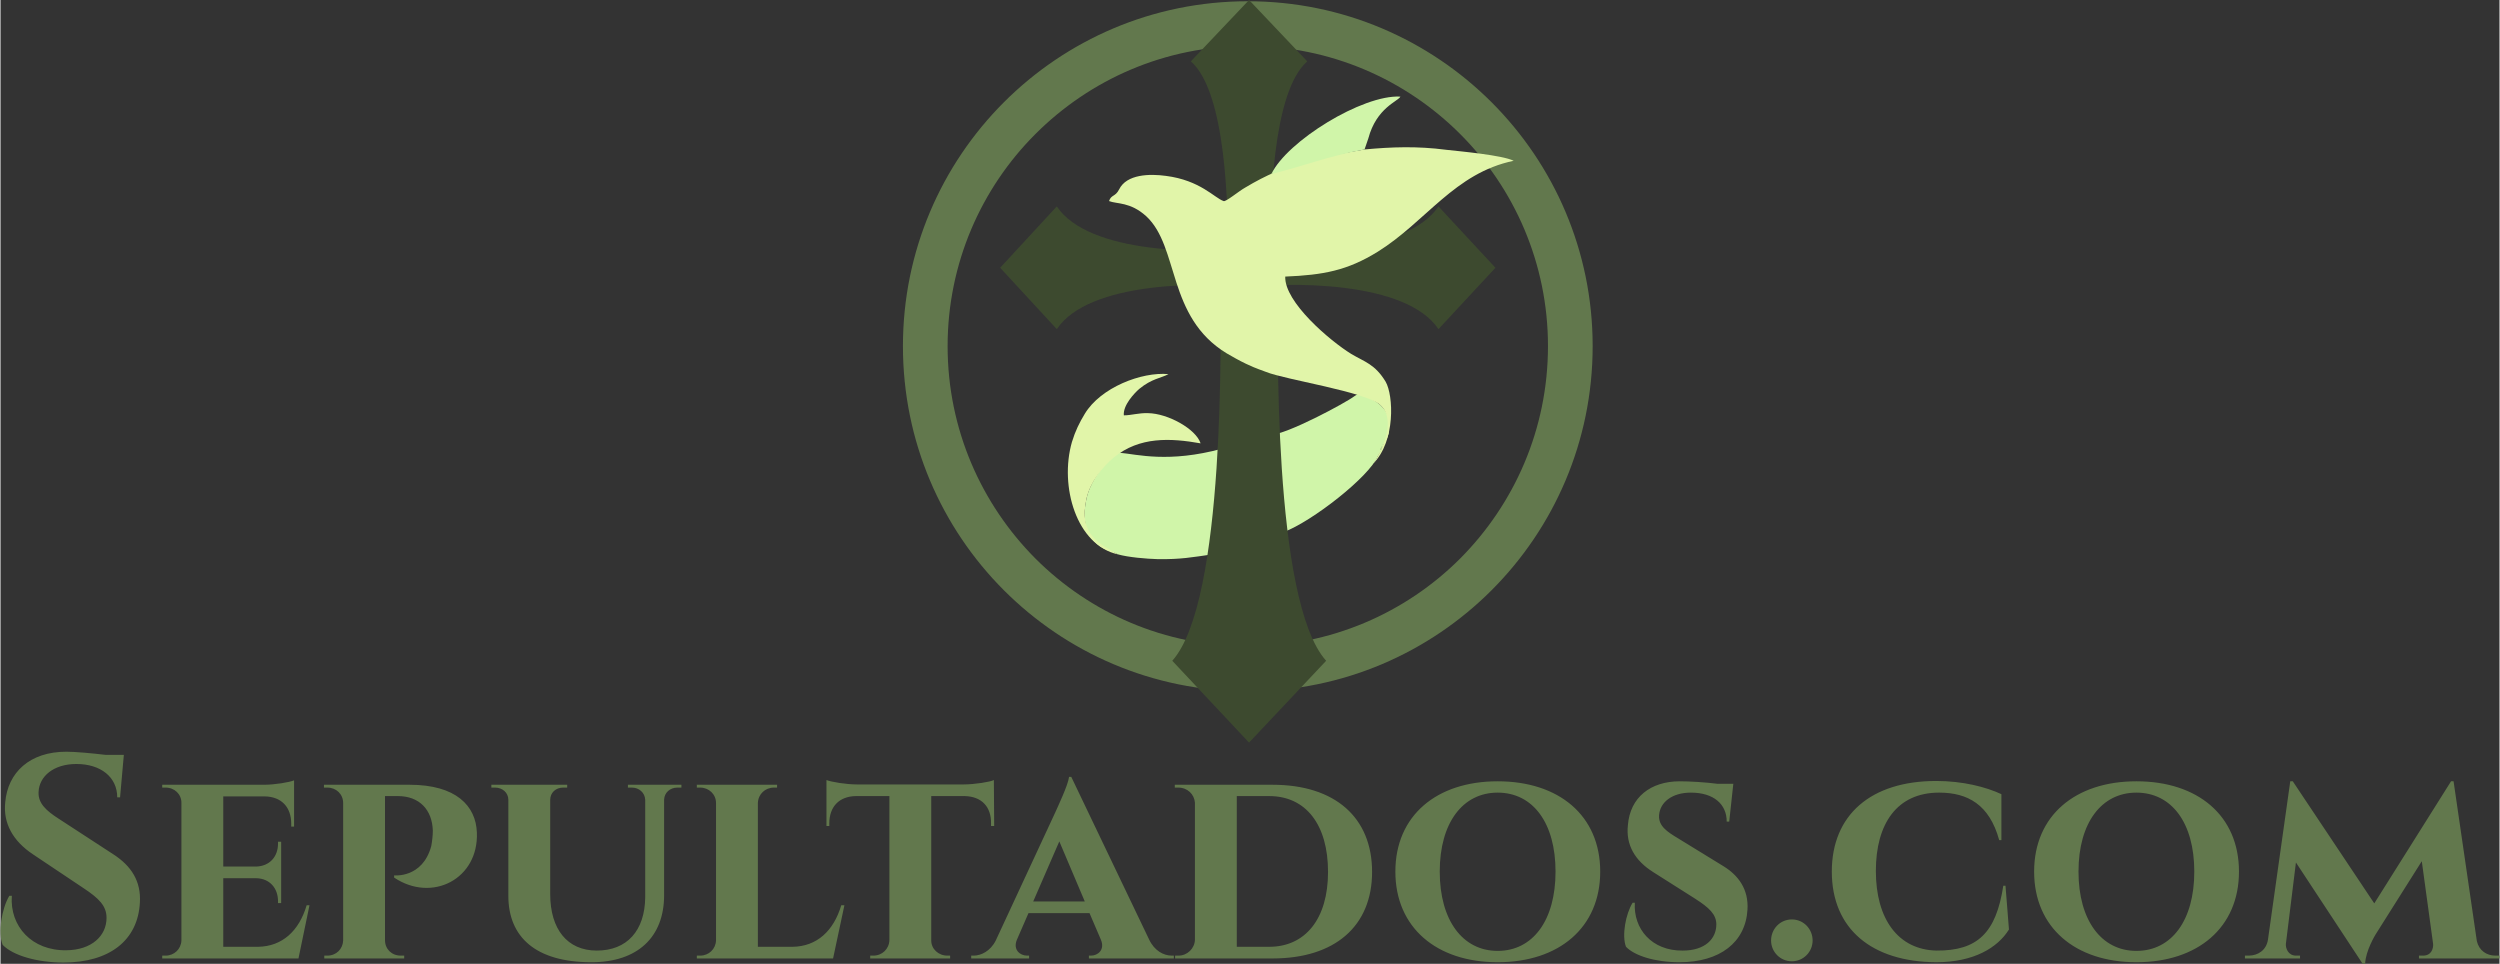 <?xml version="1.0" encoding="UTF-8"?>
<svg xmlns="http://www.w3.org/2000/svg" xmlns:xlink="http://www.w3.org/1999/xlink" xmlns:xodm="http://www.corel.com/coreldraw/odm/2003" xml:space="preserve" width="511px" height="197px" version="1.1" style="shape-rendering:geometricPrecision; text-rendering:geometricPrecision; image-rendering:optimizeQuality; fill-rule:evenodd; clip-rule:evenodd" viewBox="0 0 79.42 30.63">
 <rect x="0" y="0" width="79.42" height="30.63" fill="#333333" stroke="none"/>
 <defs>
  <style type="text/css">
   
    .fil4 {fill:#3D4A2F}
    .fil0 {fill:#62784D}
    .fil2 {fill:#D0F5A9}
    .fil3 {fill:#E1F5A9}
    .fil1 {fill:#62784D;fill-rule:nonzero}
   
  </style>
 </defs>
 <g id="Layer_x0020_1">
  <g>
   <path class="fil0" d="M39.64 0.04c6.05,0 10.96,4.91 10.96,10.96 0,6.06 -4.91,10.97 -10.96,10.97 -6.06,0 -10.96,-4.91 -10.96,-10.97 0,-6.05 4.9,-10.96 10.96,-10.96zm6.75 4.22c-1.73,-1.73 -4.12,-2.8 -6.75,-2.8 -2.64,0 -5.02,1.07 -6.75,2.8 -1.72,1.72 -2.79,4.11 -2.79,6.74 0,2.64 1.07,5.02 2.79,6.75 1.73,1.73 4.11,2.79 6.75,2.79 2.63,0 5.02,-1.06 6.75,-2.79 1.72,-1.73 2.79,-4.11 2.79,-6.75 0,-2.63 -1.07,-5.02 -2.79,-6.74z"></path>
  </g>
  <path class="fil1" d="M1.85 26.02c-0.39,-0.25 -0.66,-0.49 -0.64,-0.85 0.02,-0.5 0.48,-0.89 1.2,-0.89 0.78,0 1.3,0.42 1.3,1.06l0.09 0 0.12 -1.35 -0.58 0c-0.42,-0.05 -0.96,-0.1 -1.25,-0.1 -1.16,0 -1.86,0.66 -1.94,1.61 -0.07,0.67 0.25,1.23 0.88,1.65l1.6 1.07c0.5,0.33 0.74,0.57 0.74,0.95 0,0.57 -0.47,1.02 -1.27,1.03 -1.11,0.02 -1.81,-0.77 -1.74,-1.73l-0.08 0c-0.24,0.4 -0.37,1.18 -0.21,1.56 0.33,0.34 1.1,0.56 1.93,0.56 1.47,0 2.37,-0.71 2.43,-1.91 0.04,-0.68 -0.28,-1.16 -0.83,-1.52l-1.75 -1.14zm7.97 2.75l-0.09 0c-0.24,0.81 -0.77,1.31 -1.55,1.32l-1.1 0 0 -2.18 1.05 0c0.43,0.01 0.69,0.32 0.69,0.73l0 0.06 0.1 0 0 -1.95 -0.1 0 0 0.06c0,0.42 -0.27,0.72 -0.7,0.73l-1.04 0 0 -2.23 1.32 0c0.53,0.01 0.84,0.34 0.84,0.87l0 0.09 0.09 0 0 -1.47c-0.14,0.06 -0.61,0.14 -0.95,0.14l-3.24 0 0 0.09 0.11 0c0.28,0 0.5,0.21 0.5,0.48l0 4.38c-0.01,0.27 -0.23,0.48 -0.5,0.48l-0.11 0 0 0.09 4.3 0 0.03 0 0.35 -1.69zm0.46 -3.83l0 0.09 0.11 0c0.28,0 0.5,0.21 0.5,0.49l0 4.37c-0.01,0.27 -0.22,0.48 -0.5,0.48l-0.1 0 0 0.09 2.54 0 0 -0.09 -0.11 0c-0.29,0 -0.5,-0.21 -0.5,-0.49l0 -4.58 0.41 0c0.68,0 1.09,0.43 1.11,1.1 0,0.14 -0.02,0.33 -0.05,0.49 -0.28,1.03 -1.18,0.93 -1.18,0.93l0 0.07c1.21,0.81 2.69,0.04 2.63,-1.43 -0.03,-0.85 -0.66,-1.52 -2.14,-1.52l-2.72 0zm9.66 0l0 0.09 0.13 0c0.22,0 0.41,0.16 0.42,0.39l0 3.09c-0.01,1.07 -0.58,1.7 -1.54,1.7 -0.93,0 -1.48,-0.67 -1.48,-1.8l0 -2.99c0,-0.23 0.18,-0.39 0.41,-0.39l0.13 0 0 -0.09 -2.41 0 0 0.09 0.12 0c0.23,0 0.42,0.16 0.42,0.39l0 3.05c0,1.31 0.87,2.11 2.64,2.11 1.47,0 2.31,-0.8 2.31,-2.13l0 -3.04c0.01,-0.22 0.19,-0.38 0.42,-0.38l0.13 0 0 -0.09 -1.7 0zm6.88 3.83l-0.1 0c-0.24,0.81 -0.77,1.31 -1.55,1.32l-1.1 0 0 -4.57c0.01,-0.28 0.23,-0.49 0.51,-0.49l0.1 0 0 -0.09 -2.55 0 0 0.09 0.11 0c0.27,0 0.5,0.21 0.5,0.49l0 4.37c-0.01,0.27 -0.23,0.48 -0.5,0.48l-0.11 0 0 0.09 4.33 0 0.36 -1.69zm4.75 -3.98c-0.11,0.06 -0.62,0.14 -0.96,0.14l-3.39 0c-0.35,0 -0.82,-0.08 -0.97,-0.14l0 1.46 0.09 0 0 -0.08c0,-0.53 0.31,-0.86 0.84,-0.87l1.07 0 0 4.58c-0.01,0.28 -0.23,0.49 -0.51,0.49l-0.1 0 0 0.09 2.54 0 0 -0.09 -0.09 0c-0.28,0 -0.51,-0.21 -0.51,-0.48l0 -4.59 1.06 0c0.54,0.01 0.85,0.34 0.84,0.87l0 0.08 0.1 0 -0.01 -1.46zm2.46 -0.1l-0.07 0c-0.03,0.26 -0.37,0.97 -0.43,1.11l-1.9 4.09c-0.17,0.34 -0.47,0.48 -0.7,0.48l-0.08 0 0 0.09 1.84 0 0 -0.09 -0.07 0c-0.21,0 -0.45,-0.18 -0.32,-0.5l0.37 -0.85 1.94 0 0.36 0.84c0.14,0.33 -0.1,0.51 -0.31,0.51l-0.07 0 0 0.09 2.7 0 0 -0.09 -0.07 0c-0.25,0 -0.55,-0.15 -0.72,-0.52l-2.47 -5.16zm-1.21 3.96l0.83 -1.91 0.81 1.91 -1.64 0zm4.5 -3.71l0 0.09 0.11 0c0.29,0 0.51,0.21 0.53,0.48l0 4.36c-0.01,0.27 -0.24,0.5 -0.52,0.5l-0.11 0 0 0.09 3.1 0c1.97,0 3.16,-1.02 3.16,-2.75 0,-1.74 -1.19,-2.77 -3.16,-2.77l-3.11 0zm1.97 0.36l1.03 0c1.16,0 1.87,0.9 1.87,2.41 0,1.49 -0.72,2.38 -1.87,2.38l-1.03 0 0 -4.79zm8.29 -0.47c-1.94,0 -3.25,1.09 -3.25,2.87 0,1.78 1.31,2.88 3.25,2.88 1.95,0 3.26,-1.1 3.26,-2.88 0,-1.78 -1.31,-2.87 -3.26,-2.87zm0 5.39c-1.11,0 -1.84,-0.97 -1.84,-2.52 0,-1.55 0.73,-2.51 1.84,-2.51 1.12,0 1.84,0.96 1.84,2.51 0,1.55 -0.72,2.52 -1.84,2.52zm5.73 -3.58c-0.35,-0.21 -0.62,-0.39 -0.6,-0.73 0.03,-0.42 0.42,-0.72 1.01,-0.72 0.73,0 1.14,0.37 1.14,0.92l0.08 0 0.13 -1.2 -0.5 0c-0.38,-0.05 -0.89,-0.08 -1.2,-0.08 -0.93,0 -1.58,0.51 -1.65,1.39 -0.07,0.63 0.22,1.13 0.81,1.5l1.31 0.83c0.47,0.3 0.69,0.51 0.69,0.83 0,0.45 -0.35,0.83 -1.07,0.83 -0.98,0.01 -1.57,-0.69 -1.52,-1.52l-0.07 0c-0.22,0.35 -0.35,1.05 -0.21,1.4 0.27,0.28 0.91,0.49 1.7,0.49 1.28,0 2.1,-0.63 2.16,-1.67 0.04,-0.65 -0.29,-1.09 -0.76,-1.38l-1.45 -0.89zm3.62 3.91c0.37,0 0.66,-0.3 0.66,-0.66 0,-0.37 -0.29,-0.67 -0.66,-0.67 -0.37,0 -0.66,0.3 -0.66,0.67 0,0.36 0.29,0.66 0.66,0.66zm6.72 -2.4c-0.23,1.5 -0.82,2.07 -2.13,2.06 -1.21,-0.03 -1.92,-1 -1.92,-2.53 0,-1.5 0.67,-2.49 2.01,-2.49 0.91,0 1.6,0.38 1.91,1.51l0.07 0 0 -1.46c-0.49,-0.23 -1.23,-0.42 -2.07,-0.42 -2.08,0 -3.32,1.08 -3.32,2.88 0,1.82 1.27,2.87 3.32,2.88 1.19,0 1.95,-0.46 2.31,-1.04l-0.11 -1.39 -0.07 0zm4.23 -3.32c-1.94,0 -3.25,1.09 -3.25,2.87 0,1.78 1.31,2.88 3.25,2.88 1.95,0 3.26,-1.1 3.26,-2.88 0,-1.78 -1.31,-2.87 -3.26,-2.87zm0 5.39c-1.11,0 -1.84,-0.97 -1.84,-2.52 0,-1.55 0.73,-2.51 1.84,-2.51 1.12,0 1.84,0.96 1.84,2.51 0,1.55 -0.72,2.52 -1.84,2.52zm10.08 -5.39l-0.08 0 -2.44 3.88 -2.59 -3.88 -0.08 0 -0.71 5.04c-0.05,0.32 -0.31,0.5 -0.61,0.5l-0.12 0 0 0.09 1.75 0 0 -0.09 -0.13 0c-0.25,0 -0.33,-0.24 -0.32,-0.37l0.32 -2.59 2.12 3.22 0.08 0c0.01,-0.41 0.33,-0.93 0.33,-0.93l1.47 -2.33 0.36 2.63c0.01,0.14 -0.05,0.37 -0.32,0.37l-0.13 0 0 0.09 2.56 0 0 -0.09 -0.13 0c-0.28,0 -0.52,-0.16 -0.59,-0.46l-0.74 -5.08z"></path>
  <path class="fil2" d="M35.58 14.39c-0.29,-0.02 -0.95,0.89 -1.06,1.43 -0.11,0.44 -0.09,0.95 0.12,1.24 0.34,0.46 0.63,0.41 0.88,0.56 0.32,0.09 0.89,0.14 1.26,0.15 0.73,0.01 1.09,-0.06 1.72,-0.15l0.32 -3.36c-1.7,0.46 -2.69,0.18 -3.24,0.13z"></path>
  <path class="fil2" d="M43.13 12.53c-0.02,0.01 -0.01,0 -0.1,0.06 -0.29,0.22 -2.18,1.23 -2.64,1.22 0.02,0.11 0.2,1.83 0.39,3.1 0.91,-0.34 2.72,-1.76 2.99,-2.41l0.11 -0.18c-0.02,-0.07 -0.04,-0.07 0.02,-0.05 0,-0.15 0,-0.04 0.04,-0.07 -0.01,-0.15 -0.01,-0.04 0.03,-0.07l0.11 -0.24 0.04 -0.12c0.03,-0.44 0,-0.64 -0.26,-0.89 -0.13,-0.12 -0.52,-0.37 -0.73,-0.35z"></path>
  <path class="fil3" d="M35.52 17.62c-0.57,-0.33 -1.28,-0.61 -1,-1.8 0.12,-0.5 0.49,-0.97 0.86,-1.28 0.82,-0.67 1.8,-0.62 2.76,-0.45 -0.15,-0.46 -1.04,-0.95 -1.67,-0.96 -0.3,-0.01 -0.53,0.07 -0.77,0.07 -0.03,-0.32 0.33,-0.7 0.49,-0.84 0.4,-0.33 0.69,-0.34 0.93,-0.47 -0.86,-0.08 -2.16,0.43 -2.66,1.26 -0.17,0.28 -0.3,0.54 -0.41,0.9 -0.4,1.4 0.14,3.28 1.47,3.57z"></path>
  <g id="_1920168832">
   <path class="fil4" d="M39.68 0l-1.85 1.95c1.11,0.97 1.21,4.56 1.18,6.64l0.67 0 0.67 0c-0.02,-2.08 0.07,-5.67 1.18,-6.64l-1.85 -1.95z"></path>
   <path class="fil4" d="M39.68 23.6l-2.44 -2.6c1.7,-1.9 1.54,-10.41 1.53,-12.04l0.91 0 0.92 0c-0.01,1.63 -0.18,10.14 1.53,12.04l-2.45 2.6z"></path>
   <g>
    <path class="fil4" d="M40.36 8.51l0 -0.67c-2.16,0.27 -5.78,0.23 -6.79,-1.28l-1.8 1.95 1.8 1.95c1.01,-1.51 4.63,-1.55 6.79,-1.28l0 -0.67z"></path>
    <path class="fil4" d="M38.92 8.51l0 -0.67c2.15,0.27 5.77,0.23 6.78,-1.28l1.81 1.95 -1.81 1.95c-1.01,-1.51 -4.63,-1.55 -6.78,-1.28l0 -0.67z"></path>
   </g>
  </g>
  <path class="fil3" d="M43.35 4.75c-1.49,0.27 -2.44,0.4 -3.79,1.21 -0.2,0.11 -0.63,0.47 -0.69,0.43 -0.29,-0.1 -0.74,-0.66 -1.83,-0.8 -0.51,-0.07 -1.25,-0.06 -1.49,0.43 -0.12,0.24 -0.25,0.16 -0.32,0.37 0.25,0.1 0.67,0.02 1.18,0.48 1.06,0.98 0.65,3.2 2.56,4.36 0.21,0.12 0.38,0.22 0.61,0.33 0.15,0.07 0.25,0.12 0.64,0.26 0.61,0.25 3.19,0.63 3.64,1.06 0.52,0.49 0.03,1.46 -0.23,1.85 0.71,-0.72 0.64,-2.17 0.39,-2.6 -0.34,-0.56 -0.67,-0.63 -1.09,-0.88 -0.68,-0.42 -2.13,-1.65 -2.1,-2.46 1.21,-0.05 1.97,-0.19 2.94,-0.79 1.54,-0.96 2.44,-2.5 4.32,-2.89 -0.36,-0.18 -1.7,-0.3 -2.15,-0.35 -0.92,-0.12 -1.73,-0.09 -2.59,-0.01z"></path>
  <path class="fil2" d="M40.39 5.53c1.06,-0.26 1.77,-0.56 2.96,-0.78l0.12 -0.35c0.26,-0.98 0.95,-1.18 1.02,-1.33 -1.2,-0.07 -3.61,1.42 -4.1,2.46z"></path>
 </g>
</svg>
